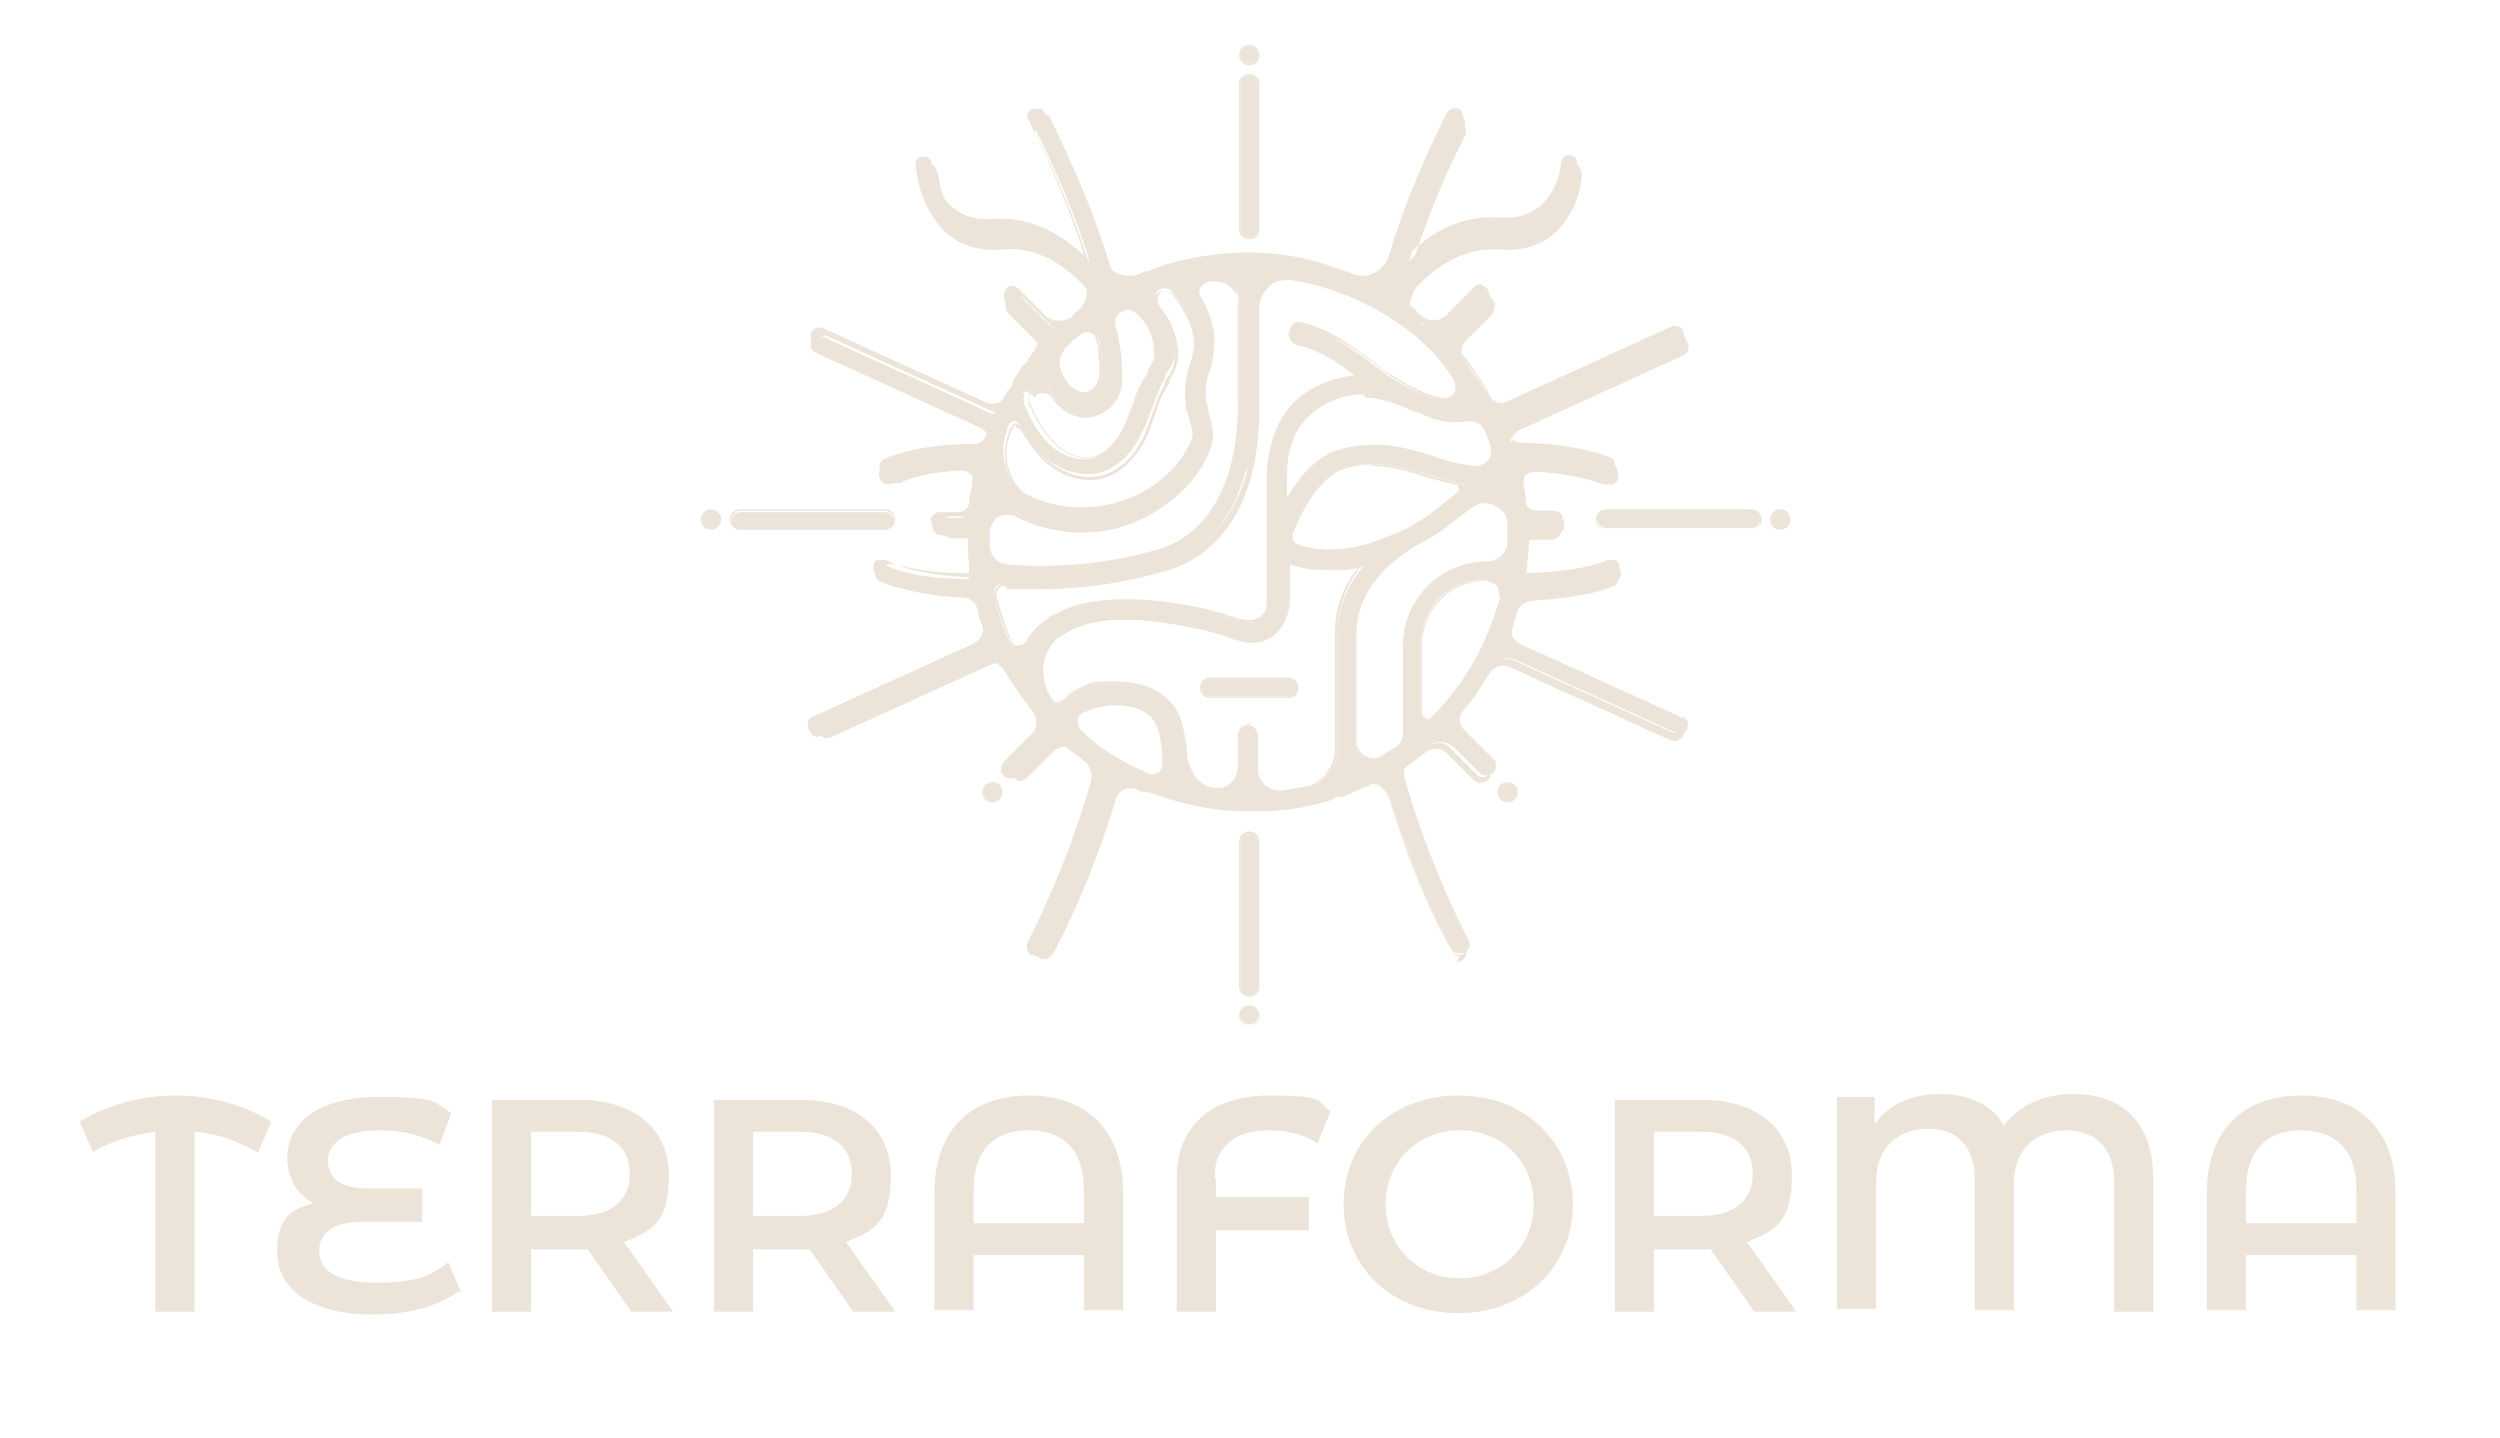 <?xml version="1.0" encoding="UTF-8"?>
<svg id="Calque_1" data-name="Calque 1" xmlns="http://www.w3.org/2000/svg" version="1.1" viewBox="0 0 172.3 99.1">
  <defs>
    <style>
      .cls-1 {
        fill: #ede4d9;
        stroke-width: 0px;
      }
    </style>
  </defs>
  <g>
    <path class="cls-1" d="M17.7,79.4c-1.4-.8-2.8-1.3-4.3-1.4v12.4h-2.7v-12.4c-1.5.2-3,.6-4.3,1.4l-.9-2.1c2-1.2,4.3-1.8,6.6-1.8s4.6.6,6.6,1.8l-.9,2.1Z"/>
    <path class="cls-1" d="M31.6,89c-1.3,1-3.5,1.6-5.9,1.6-4.3,0-6.6-1.8-6.6-4.3s1-2.9,2.5-3.4c-1.2-.6-1.8-1.8-1.8-3.1,0-2.3,2-4.2,6.3-4.2s3.7.4,5,1.1l-.8,2.2c-1.3-.7-2.7-1-4.1-1-2.5,0-3.6.9-3.6,2.1s.9,1.9,2.6,1.9h3.9v2.3h-4c-1.9,0-3.1.6-3.1,2s1.2,2.2,4,2.2,3.7-.5,4.9-1.4l.9,2.1Z"/>
    <path class="cls-1" d="M43.5,90.4l-3-4.3c-.2,0-.4,0-.6,0h-3.3v4.3h-2.7v-14.6h6c3.8,0,6.2,2,6.2,5.2s-1.1,3.8-3.1,4.6l3.4,4.8h-2.9ZM39.8,78h-3.2v5.8h3.2c2.4,0,3.6-1.1,3.6-2.9s-1.2-2.9-3.6-2.9Z"/>
    <path class="cls-1" d="M58.8,90.4l-3-4.3c-.2,0-.4,0-.6,0h-3.3v4.3h-2.7v-14.6h6c3.8,0,6.2,2,6.2,5.2s-1.1,3.8-3.1,4.6l3.4,4.8h-2.9ZM55.1,78h-3.2v5.8h3.2c2.4,0,3.6-1.1,3.6-2.9s-1.2-2.9-3.6-2.9Z"/>
    <path class="cls-1" d="M77.4,82.2v8.1h-2.7v-3.8h-7.6v3.8h-2.7v-8.1c0-4.4,2.6-6.7,6.5-6.7s6.5,2.3,6.5,6.7ZM74.7,84.3v-2.3c0-2.8-1.5-4.1-3.8-4.1s-3.8,1.3-3.8,4.1v2.3h7.6Z"/>
    <path class="cls-1" d="M83.8,81.2v1.3h6.4v2.3h-6.4v5.6h-2.7v-9.2c0-3.6,2.4-5.7,6.4-5.7s3.2.4,4.2,1.1l-.9,2.2c-.9-.6-2.1-.9-3.3-.9-2.5,0-3.8,1.2-3.8,3.3Z"/>
    <path class="cls-1" d="M92.6,83c0-4.3,3.3-7.5,7.9-7.5s7.9,3.2,7.9,7.5-3.3,7.5-7.9,7.5-7.9-3.2-7.9-7.5ZM105.7,83c0-3-2.2-5.1-5.1-5.1s-5.1,2.2-5.1,5.1,2.2,5.1,5.1,5.1,5.1-2.2,5.1-5.1Z"/>
    <path class="cls-1" d="M120.9,90.4l-3-4.3c-.2,0-.4,0-.6,0h-3.3v4.3h-2.7v-14.6h6c3.8,0,6.2,2,6.2,5.2s-1.1,3.8-3.1,4.6l3.4,4.8h-2.9ZM117.2,78h-3.2v5.8h3.2c2.4,0,3.6-1.1,3.6-2.9s-1.2-2.9-3.6-2.9Z"/>
    <path class="cls-1" d="M148.4,81.3v9.1h-2.7v-9c0-2.4-1.4-3.5-3.3-3.5s-3.6,1.1-3.6,3.7v8.7h-2.7v-9c0-2.4-1.3-3.5-3.2-3.5s-3.6,1.1-3.6,3.7v8.7h-2.7v-14.6h2.6v1.9c.9-1.3,2.4-2.1,4.5-2.1s3.7.8,4.4,2.2c1-1.4,2.7-2.2,4.8-2.2,3.4,0,5.5,2,5.5,5.8Z"/>
    <path class="cls-1" d="M165.1,82.2v8.1h-2.7v-3.8h-7.6v3.8h-2.7v-8.1c0-4.4,2.6-6.7,6.5-6.7s6.5,2.3,6.5,6.7ZM162.4,84.3v-2.3c0-2.8-1.5-4.1-3.8-4.1s-3.8,1.3-3.8,4.1v2.3h7.6Z"/>
  </g>
  <g>
    <g>
      <g>
        <path class="cls-1" d="M115.9,49.6l-11-5c-.6-.3-.9-.9-.6-1.5.1-.3.2-.7.3-1,.2-.6.7-1,1.3-1,2.9-.1,4.5-.6,5.4-1,.3-.1.5-.4.4-.7,0-.2-.2-.3-.3-.4-.2,0-.4,0-.5,0-.9.4-2.6.8-5.6.9h0c0,0-.1,0-.1,0,0,0,0,0,0-.2h0c0-.4.2-2.1.2-2.8s0-.1.1-.1h1.7c.3,0,.6-.2.6-.5,0-.2,0-.4-.1-.5-.1-.1-.3-.2-.5-.2h-1.2c-.4,0-.7-.3-.8-.7,0-.5-.1-1-.2-1.5,0-.3,0-.6.2-.8s.5-.4.8-.3c2.4.1,3.8.5,4.6.9.3.1.8,0,.9-.4,0-.3,0-.7-.4-.8-1-.4-2.8-.9-6.1-1-.4,0-.7-.3-.9-.6-.1-.4,0-.8.4-1l11.4-5.2c.3-.1.5-.5.3-.8-.1-.3-.5-.5-.8-.3l-11.4,5.2c-.4.2-.8,0-1-.3,0-.1-.2-.3-.2-.4-.5-.9-1.2-1.8-1.8-2.6-.4-.5-.4-1.3,0-1.8l1.8-1.8c.2-.2.3-.6,0-.8-.1-.2-.3-.3-.5-.3-.2,0-.4,0-.5.2l-1.9,1.9c-.5.5-1.2.5-1.8,0-.1,0-.2-.2-.3-.3-.4-.3-.6-.8-.7-1.3,0-.5.1-1,.5-1.3,1.2-1.3,3.2-2.8,5.8-2.6,5,.4,5.5-4.8,5.6-4.9,0-.4-.2-.7-.6-.7-.2,0-.3,0-.5.1-.1.1-.2.3-.2.4,0,.2-.4,4-4.2,3.7-2.3-.2-4.5.7-6.4,2.5,0,0,0,0,0,0,1-3.2,2.3-6.3,3.8-9.2.2-.3,0-.7-.2-.9-.2,0-.3-.1-.5,0-.2,0-.3.2-.4.3-1.6,3.2-3,6.5-4,9.9-.3.8-1.1,1.4-1.9,1.3-.3,0-.6-.2-.9-.3h-.1c-3-1.2-6.2-1.6-9.4-1.1-1.4.2-2.9.6-4.2,1.1,0,0,0,0,0,0h-.1c-.3.2-.6.3-.9.3-.8.1-1.6-.4-1.9-1.3-1.1-3.4-2.4-6.7-4-9.9,0-.2-.2-.3-.4-.3-.2,0-.3,0-.5,0-.3.2-.4.6-.2.9,1.5,3,2.8,6,3.8,9.2,0,0,0,0,0,0-1.9-1.8-4.1-2.7-6.4-2.5-3.8.3-4.2-3.5-4.2-3.7,0-.2,0-.3-.2-.4-.1-.1-.3-.2-.5-.1-.4,0-.6.3-.6.7,0,0,.5,5.3,5.6,4.9,2.6-.2,4.6,1.3,5.8,2.6.3.4.5.8.5,1.3,0,.5-.3,1-.7,1.3-.1,0-.2.2-.3.3-.5.4-1.3.4-1.8,0l-1.9-1.9c-.1-.1-.3-.2-.5-.2-.2,0-.4.1-.5.3-.2.3-.1.6,0,.8l1.8,1.8c.5.5.5,1.2,0,1.8-.1.2-.2.3-.4.5,0,.1-.2.2-.3.3-.2.3-.4.6-.6.9,0,0-.1.2-.2.3-.1.2-.3.4-.4.7,0,.1-.2.3-.2.4-.2.4-.6.5-1,.3l-11.4-5.2c-.3-.1-.7,0-.8.3-.1.3,0,.7.3.8l11.4,5.2c.4.2.6.6.4,1-.1.4-.5.6-.9.6-3.2,0-5.1.6-6.1,1-.3.1-.5.5-.4.8.1.4.5.6.9.4.7-.3,2.1-.7,4.6-.9.3,0,.6.1.8.3s.3.5.2.8c0,.5-.2,1-.2,1.5,0,.4-.4.7-.8.7h-1.2c-.2,0-.4,0-.5.2-.1.1-.2.3-.1.5,0,.3.3.5.6.5h1.7c0,0,.1,0,.1.1,0,.4,0,1.3.1,2,0,0,0,0,0,0,0,.3,0,.6,0,.7h0c0,0,0,.1,0,.2,0,0,0,0-.1,0h0c-3,0-4.7-.5-5.6-.9-.2,0-.4,0-.5,0-.2,0-.3.2-.3.4,0,.3.1.6.4.7.9.4,2.6.8,5.4,1,.6,0,1.2.4,1.3,1,0,.4.2.7.3,1,.2.6,0,1.2-.6,1.5l-11,5c-.3.1-.5.5-.3.8.1.3.5.5.8.3l11-5c.6-.3,1.3,0,1.6.5.6,1,1.3,2,2,2.9.3.4.3,1,0,1.4l-2,2c-.1.1-.2.3-.2.5,0,.2,0,.3.2.5.2.2.6.2.9,0l1.9-1.9c.4-.4,1.1-.5,1.6,0,.4.3.8.6,1.2.9.4.3.6.8.5,1.3-1.1,3.9-2.6,7.6-4.4,11.2-.2.3,0,.7.2.8.1,0,.2.1.4.1.2,0,.5-.1.6-.3,1.7-3.4,3.2-6.9,4.3-10.6.1-.3.3-.6.7-.7.3-.1.7-.1,1,0,.1,0,.3.1.4.2,0,0,0,0,.1,0,0,0,0,0,.1,0,0,0,.1,0,.2,0,0,0,0,0,0,0,2.1.8,4.4,1.3,6.7,1.4h.8c.5,0,2.1-.2,2.1-.2.7,0,1.4-.2,2.1-.4.5-.1.9-.2,1.4-.4h.4c.2-.2.3-.3.5-.3.1,0,.3-.1.4-.2.2,0,.5-.2.7-.3.3-.1.7-.1,1,0,.3.1.6.4.7.7,1.1,3.6,2.5,7.2,4.3,10.6.1.2.3.3.6.3s.2,0,.4-.1c.3-.2.4-.5.2-.8-1.8-3.6-3.3-7.3-4.4-11.2-.1-.5,0-1,.5-1.3.4-.3.8-.6,1.2-.9.5-.4,1.1-.3,1.6,0l1.9,1.9c.2.2.6.2.9,0,.1-.1.2-.3.2-.5,0-.2,0-.4-.2-.5l-2-2c-.4-.4-.4-1,0-1.4.8-.9,1.4-1.9,2-2.9.3-.6,1-.8,1.6-.5l11,5c.3.1.7,0,.8-.3.1-.3,0-.7-.3-.8ZM101.9,29c.4.2.6.7.8,1.1h0c0,.2,0,.4.1.5.1.4,0,.8-.2,1.1-.3.3-.7.5-1.1.4-1-.1-2-.4-2.8-.7-1.7-.5-3.5-1.1-6.1-.5-1.8.4-3.1,2-3.9,3.5v-1.6c0-1.8.5-3.2,1.5-4.1,1.3-1.3,3.3-1.8,5.1-1.4,1.1.3,2.1.9,3.2,1.2.6.2,1.1.3,1.7.3.5,0,1.2,0,1.6.1ZM100.8,33.6c0,.1,0,.2-.1.3-.3.2-.6.5-.9.7-.6.5-1.2,1-2.1,1.5-.2,0-.4.2-.5.3-.7.3-1.4.6-2.2.9-2.6.9-4.5.6-5.6.2-.1,0-.2-.2-.3-.3,0-.1,0-.3,0-.4.6-1.5,1.8-4.1,3.9-4.6.6-.2,1.2-.2,1.8-.2,1.3,0,2.4.4,3.6.7.7.2,1.5.5,2.3.6.1,0,.2.1.2.2ZM86.1,32.5c.6-2.5.5-4.6.5-4.9v-6.6c0-.6.2-1.1.7-1.5.4-.4,1-.5,1.5-.4,3.7.6,7.2,2.4,9.8,5,.4.4,1,1.1,1.6,2.1.2.4.1.7,0,1-.2.2-.6.4-1,.3-1.5-.3-2.8-1.1-3.8-1.8-.4-.3-.8-.6-1.2-.9-1.4-1-2.7-2-4.6-2.4-.2,0-.4,0-.5.1-.2.1-.2.3-.3.5,0,.3.2.6.5.7,1.6.4,2.8,1.2,4.1,2.2,0,0,.2.1.3.2-1.9.2-3.4.8-4.5,1.8-1.2,1.2-1.9,2.9-1.9,5v6c0,.8,0,1.5,0,2.3,0,.8-.1,1.4-.7,1.6-.3.2-.7.1-.9,0-.3,0-.5-.1-.8-.2-.2,0-.4-.1-.6-.2-.5-.1-1-.3-1.6-.4-1.9-.4-3.5-.6-5.1-.6-2.1,0-3.7.3-5,1-.2,0-.3.2-.5.3-.6.4-1,.9-1.4,1.5-.1.2-.4.3-.6.3-.3,0-.5-.2-.6-.4-.4-1-.8-2-1-3,0-.2,0-.4.1-.6.1-.2.4-.3.6-.2.8,0,1.6,0,2.4,0,3.1,0,6-.4,8.6-1.3,2.8-.9,4.8-3.2,5.7-6.7ZM70.8,26.9h.2c.2-.1.4-.3.7-.3h0c.3,0,.5.1.7.4,0,0,.1.2.2.3.4.5,1.2,1.1,2.2,1.1s.5,0,.8-.1c.7-.3,1.3-1,1.5-1.8.2-.7.2-1.4,0-2.1,0-.6-.2-1.3-.4-2.1-.1-.4,0-.8.4-1,.3-.2.7-.1.9,0,.8.6,1.3,1.4,1.5,2.4,0,.4.1.7,0,1,0,.2-.2.5-.4.8v.2c-.5.7-.8,1.4-1,2.1-.2.5-.4,1-.6,1.5-.3.7-1.1,2-2.3,2.3-.9.2-2.1-.2-3-1.1-.7-.7-1.2-1.7-1.6-2.6-.1-.3,0-.5,0-.8h-.2ZM73.3,24.1h0c.4-.4.9-.9,1.4-1.2.1,0,.2-.1.4-.1s.1,0,.2,0c.2,0,.4.2.4.4.1.4.2.9.2,1.2,0,.6,0,1.2,0,1.6-.1.5-.4.8-.8,1-.5.2-1.2-.2-1.5-.6-.2-.3-.4-.6-.5-1-.2-.5,0-1,.3-1.3ZM82.6,19.7c.1-.3.4-.5.8-.6.5,0,1,0,1.4.4s.6.8.6,1.3v6.9c0,0,.5,8.4-5.4,10.2-4.2,1.3-8.4,1.3-10.5,1.1-.7,0-1.3-.7-1.3-1.4,0-.3,0-.6,0-.8h0c0-.6.3-1,.7-1.3.2-.1.5-.2.8-.2s.5,0,.7.2c2.1,1,4.6,1.3,6.8.7,2.3-.6,4.3-2,5.6-4,.3-.5.7-1.2.8-2,0-.6-.1-1.2-.3-1.8,0-.4-.2-.7-.2-1,0-.6,0-1.2.3-1.9.2-.6.3-1.3.3-2,0-.9-.3-1.9-.9-3-.2-.3-.2-.6,0-.9ZM79.6,20.4c0-.2.2-.4.4-.5.3-.1.6,0,.8.2.8,1.1,1.5,2.2,1.5,3.4,0,.5-.1,1.1-.3,1.6-.2.7-.4,1.5-.3,2.3,0,.4.2.8.3,1.2.1.5.3.9.2,1.3,0,.5-.4,1-.6,1.4-1.1,1.7-2.9,2.9-4.9,3.4-2,.5-4.1.3-5.9-.6,0,0-.2-.1-.3-.2-1.2-.9-1.7-2.7-1.1-4.2,0-.1,0-.2.1-.3,0-.1.2-.3.3-.4,0,0,0,0,.1,0,.2,0,.4.3.6.8,0,.1.1.3.2.3.2.4.5.7.8,1,1.2,1.2,2.8,1.8,4.2,1.5,1.3-.3,2.4-1.4,3.1-3,.3-.5.4-1.1.7-1.7.2-.7.5-1.3.8-1.9v-.2c.3-.3.5-.7.6-1.1.1-.5,0-1,0-1.5-.2-.9-.6-1.7-1.2-2.3-.1-.2-.2-.4-.1-.6ZM80,53.2c-.3.2-.6.2-.9.1-1.4-.6-3.4-1.7-4.6-2.9-.2-.2-.3-.6-.3-.9,0-.2.1-.4.4-.5,1.1-.5,2.3-.6,3.4-.3.6.2,1,.4,1.3.7.6.6.7,1.6.8,2.6,0,.2,0,.3,0,.5,0,.3,0,.6-.3.8ZM92.2,43.5v8.1c0,1.3-.9,2.4-2.2,2.6-.6.1-1.1.2-1.7.3-.4,0-.9,0-1.2-.4-.3-.3-.5-.7-.5-1.2,0-.3,0-.7,0-1,0-.5,0-1,0-1.3s-.2-.6-.5-.6c0,0,0,0-.1,0-.1,0-.3,0-.4.1-.1.1-.2.3-.2.5v2.1c0,.5-.2,1-.6,1.3-.4.3-.9.5-1.4.4-.9-.1-1.5-.8-1.7-1.6,0-.3-.1-.7-.2-1.1-.1-1.2-.3-2.4-1.2-3.3-1-1-2.7-1.4-5-1.2-1,0-1.7.8-2.5,1.4,0,0-.2,0-.2,0-.6-.7-.9-1.6-.8-2.5,0-.9.5-1.7,1.2-2.2,0,0,0,0,.2-.1,1.3-.9,3.1-1.1,4.3-1.1,1.5,0,3.1.2,5,.6.7.1,1.3.3,2,.5.2,0,.3.1.5.2.4.1.9.3,1.3.3.6,0,1.2-.2,1.7-.7.5-.5.8-1.2.8-2v-2.4c0-.2.2-.4.4-.3.6.2,1.5.4,2.5.4s1.5,0,2.3-.3c-1.5,1.7-1.8,3.5-1.8,4.7ZM103.4,41.2c-.3,1-.6,2-1.1,3-.9,2-2.1,3.7-3.7,5.3-.1.1-.3.2-.4,0s-.3-.2-.3-.4v-4.7c0-2.5,2-4.5,4.5-4.5s.6.1.7.4c.2.2.2.5.2.8ZM103.9,37.3c0,.8-.7,1.4-1.4,1.4-3.2,0-5.8,2.6-5.8,5.8v6.1c0,.4-.2.7-.5,1-.3.2-.6.4-1,.6-.4.2-.8.2-1.2,0-.4-.2-.6-.6-.6-1v-7.6c0-1.4.6-4,4.3-6.1.2,0,.3-.2.5-.2h0c1-.6,1.7-1.1,2.3-1.6.4-.3.7-.6,1.1-.8.4-.3,1-.3,1.5,0,.5.2.8.7.8,1.2,0,.3,0,.6,0,.9s0,.3,0,.5Z"/>
        <path class="cls-1" d="M100.6,65.9c-.3,0-.5-.1-.6-.4-1.7-3.4-3.2-6.9-4.3-10.6,0-.3-.3-.6-.6-.7-.3-.1-.6-.1-.9,0-.2.1-.5.2-.7.3-.2,0-.3.1-.4.2-.2,0-.3.1-.5.2h-.4c-.5.3-.9.4-1.4.5-.7.2-1.4.3-2.1.4-.3,0-1.5.2-2,.1h0s-.9,0-.9,0c-2.3,0-4.5-.5-6.6-1.3h0s-.2,0-.2,0c0,0-.1,0-.2,0,0,0,0,0,0,0h0s0,0,0,0c0,0,0,0,0,0h-.1c0,0-.2-.1-.3-.2-.3-.1-.6-.1-.9,0-.3.1-.5.4-.6.7-1.1,3.6-2.5,7.2-4.3,10.6-.1.2-.4.4-.6.4s-.3,0-.4-.1c-.3-.2-.4-.6-.2-.9,1.8-3.6,3.3-7.3,4.4-11.2.1-.5,0-1-.4-1.3-.4-.3-.8-.6-1.2-.9-.4-.4-1.1-.3-1.5,0l-1.9,1.9c-.3.3-.7.3-.9,0-.1-.1-.2-.3-.2-.5,0-.2,0-.4.2-.5l2-2c.4-.4.4-1,0-1.4-.8-.9-1.4-1.9-2-2.9-.3-.5-1-.8-1.6-.5l-11,5c-.3.2-.8,0-.9-.3-.2-.3,0-.8.3-.9l11-5c.6-.3.8-.9.6-1.4-.1-.3-.2-.7-.3-1-.2-.6-.7-1-1.3-1-2.9-.1-4.6-.6-5.5-1-.3-.1-.5-.5-.4-.8,0-.2.2-.4.4-.5.2,0,.4-.1.6,0,.9.4,2.5.8,5.5.9,0,0,0,0,.1,0,0,0,0,0,0-.1h0c0,0,0,0,0,0,0-.2,0-.4,0-.6,0,0,0,0,0,0h0c0-.7-.1-1.6-.1-2s0,0,0,0h-1.7c-.3,0-.6-.2-.7-.6,0-.2,0-.4.1-.6.1-.2.3-.3.5-.3h1.2c.4,0,.7-.3.7-.6,0-.5.1-1,.2-1.5,0-.3,0-.6-.2-.8-.2-.2-.5-.3-.8-.3-2.4.1-3.8.5-4.6.9-.2,0-.4,0-.6,0-.2,0-.3-.2-.4-.4-.1-.3,0-.7.4-.8,1-.4,2.8-.9,6.1-1,.4,0,.7-.2.8-.6.1-.4,0-.8-.4-.9l-11.4-5.2c-.3-.2-.5-.6-.3-.9.2-.3.6-.5.9-.3l11.4,5.2c.3.2.8,0,.9-.3,0-.1.2-.3.2-.4,0-.2.2-.3.3-.4,0,0,0-.1.1-.2h0c0-.1,0-.2.1-.3.2-.3.4-.6.6-.9,0-.1.2-.2.3-.3,0,0,0-.1.1-.2,0,0,.1-.2.2-.3.4-.5.4-1.2,0-1.7l-1.8-1.8c-.2-.2-.3-.6,0-.9.1-.2.3-.3.5-.3.2,0,.4,0,.6.2l1.9,1.9c.5.5,1.2.5,1.7,0,.1,0,.2-.2.3-.3.4-.3.6-.7.7-1.2,0-.5-.1-.9-.5-1.3-1.2-1.3-3.2-2.8-5.7-2.5-2.6.2-4-1.1-4.7-2.3-.8-1.3-.9-2.6-.9-2.6,0-.4.2-.7.6-.8.2,0,.4,0,.5.2.1.1.2.3.2.5,0,.2.4,3.7,3.7,3.7s.3,0,.4,0c2.3-.2,4.4.7,6.3,2.4-1-3.1-2.2-6.1-3.7-9-.2-.3,0-.7.3-.9.2,0,.4-.1.5,0,.2,0,.3.2.4.3,1.6,3.2,3,6.5,4,9.9.2.8,1.1,1.3,1.8,1.2.3,0,.6-.2.9-.3h.1c0,0,0,0,0,0h0c1.4-.5,2.8-.9,4.2-1.1,3.2-.4,6.5,0,9.4,1.1h.1c.3.2.6.3.9.3.8.1,1.6-.4,1.8-1.2,1.1-3.4,2.4-6.7,4-9.9,0-.2.2-.3.4-.3.2,0,.4,0,.5,0,.3.2.4.6.3.9-1.5,2.9-2.7,5.9-3.7,9,1.9-1.8,4.1-2.6,6.3-2.4.1,0,.3,0,.4,0,3.3,0,3.7-3.5,3.7-3.7,0-.2.1-.4.2-.5.1-.1.3-.2.5-.2.4,0,.7.4.6.8,0,0-.1,1.4-.9,2.6-.7,1.2-2.1,2.5-4.7,2.3-2.6-.2-4.5,1.3-5.7,2.5-.3.4-.5.8-.5,1.3,0,.5.3.9.7,1.2.1,0,.2.2.3.3.5.4,1.2.4,1.7,0l1.9-1.9c.1-.1.3-.2.6-.2.2,0,.4.1.5.3.2.3.1.6,0,.9l-1.8,1.8c-.5.5-.5,1.2,0,1.7.7.8,1.3,1.7,1.8,2.7,0,.1.2.3.2.4.2.3.6.5.9.3l11.4-5.2c.3-.2.8,0,.9.3.2.3,0,.8-.3.9l-11.4,5.2c-.3.2-.5.6-.4.9.1.4.5.6.8.6,3.2,0,5.1.6,6.1,1,.3.1.5.5.4.8,0,.2-.2.3-.4.4-.2,0-.4,0-.6,0-.7-.3-2.1-.7-4.6-.9-.3,0-.6.1-.8.3-.2.2-.3.5-.2.8,0,.5.2,1,.2,1.5,0,.4.4.6.7.6h1.2c.2,0,.4,0,.5.3.1.2.2.4.1.6,0,.3-.4.6-.7.6h-1.7s0,0,0,0c0,.6-.1,2.3-.2,2.7h0c0,0,0,.1,0,.1,0,0,0,0,.1,0,3,0,4.7-.5,5.5-.9.2,0,.4,0,.6,0,.2,0,.3.3.4.5,0,.3-.1.7-.4.8-.9.4-2.6.8-5.5,1-.6,0-1.1.4-1.3,1,0,.3-.2.7-.3,1-.2.6,0,1.2.6,1.4l11,5c.3.2.5.6.3.9-.2.3-.6.5-.9.3l-11-5c-.6-.3-1.2,0-1.6.5-.6,1-1.3,2-2,2.9-.3.4-.3,1,0,1.4l2,2c.1.1.2.3.2.5,0,.2,0,.4-.2.5-.3.2-.7.2-.9,0l-1.9-1.9c-.4-.4-1.1-.4-1.5,0-.4.3-.8.6-1.2.9-.4.3-.6.8-.4,1.3,1.1,3.8,2.6,7.6,4.4,11.2.2.3,0,.7-.2.9-.1,0-.2.1-.4.1ZM94.5,54.1c.2,0,.3,0,.5.1.3.1.6.4.7.8,1.1,3.6,2.5,7.2,4.3,10.5.1.2.3.3.5.3s.2,0,.3,0c.2-.2.3-.5.2-.8-1.8-3.6-3.3-7.3-4.4-11.2-.1-.5,0-1.1.5-1.4.4-.3.8-.6,1.2-.9.5-.4,1.2-.4,1.6,0l1.9,1.9c.2.2.6.2.8,0,.1-.1.2-.3.2-.4,0-.2,0-.3-.2-.5l-2-2c-.4-.4-.4-1.1,0-1.5.8-.9,1.4-1.9,2-2.9.3-.6,1.1-.8,1.7-.6l11,5c.3.1.7,0,.8-.3.1-.3,0-.6-.3-.8l-11-5c-.6-.3-.9-.9-.7-1.6.1-.3.2-.7.3-1,.2-.6.7-1,1.4-1.1,2.9-.1,4.5-.6,5.4-1,.3-.1.4-.4.4-.7,0-.2-.1-.3-.3-.4-.2,0-.3,0-.5,0-.9.4-2.6.8-5.6.9,0,0-.2,0-.2,0,0,0,0,0,0-.1h0,0c0-.4.2-2.2.2-2.8s0-.2.2-.2h1.7c.3,0,.5-.2.6-.5,0-.2,0-.4-.1-.5-.1-.1-.3-.2-.5-.2h-1.2c-.4,0-.8-.3-.8-.7,0-.5-.1-1-.2-1.5,0-.3,0-.6.2-.9.2-.2.5-.4.8-.4s0,0,0,0c2.4.1,3.8.5,4.6.9.1,0,.3,0,.5,0,.2,0,.3-.2.3-.4,0-.3,0-.6-.4-.7-1-.4-2.8-.9-6.1-1-.4,0-.8-.3-.9-.7-.1-.4,0-.9.4-1l11.4-5.2c.3-.1.4-.5.3-.8-.1-.3-.5-.4-.8-.3l-11.4,5.2c-.4.2-.9,0-1.1-.4,0-.1-.2-.3-.2-.4-.5-.9-1.2-1.8-1.8-2.6-.5-.5-.4-1.3,0-1.8l1.8-1.8c.2-.2.2-.5,0-.8-.1-.1-.3-.2-.4-.3-.2,0-.4,0-.5.2l-1.9,1.9c-.5.5-1.3.5-1.8,0-.1,0-.2-.2-.3-.3-.4-.3-.7-.8-.7-1.3,0-.5.1-1,.5-1.4,1.1-1.2,2.9-2.6,5.3-2.6s.3,0,.5,0c2.1.2,3.6-.6,4.6-2.2.7-1.2.9-2.5.9-2.6,0-.3-.2-.6-.5-.6-.2,0-.3,0-.4.1-.1.1-.2.2-.2.4,0,.2-.4,3.8-3.8,3.8s-.3,0-.4,0c-2.3-.2-4.4.7-6.3,2.5,0,0,0,0,0,0h-.1c0,.1,0,0,0,0,1-3.2,2.3-6.3,3.8-9.2.1-.3,0-.6-.2-.8-.1,0-.3-.1-.5,0-.2,0-.3.2-.4.3-1.6,3.2-3,6.5-4,9.9-.3.8-1.1,1.4-2,1.3-.3,0-.6-.2-.9-.3h-.1c-3-1.2-6.2-1.6-9.4-1.1-1.4.2-2.8.5-4.2,1.1h-.2c-.3.2-.6.3-.9.3-.8.1-1.7-.4-2-1.3-1.1-3.4-2.4-6.7-4-9.9,0-.1-.2-.3-.4-.3-.2,0-.3,0-.5,0-.3.2-.4.5-.2.8,1.5,3,2.8,6.1,3.8,9.2v.2c0,0,0-.1,0-.1,0,0,0,0,0,0-1.9-1.8-4.1-2.7-6.3-2.5-.2,0-.3,0-.4,0-3.4,0-3.8-3.6-3.8-3.8,0-.2,0-.3-.2-.4-.1-.1-.3-.1-.4-.1-.3,0-.6.3-.5.6,0,0,.1,1.3.9,2.6,1,1.7,2.5,2.4,4.6,2.2,2.6-.2,4.6,1.3,5.8,2.6.3.4.5.9.5,1.4,0,.5-.3,1-.7,1.3-.1,0-.2.2-.3.3-.5.4-1.3.4-1.8,0l-1.9-1.9c-.1-.1-.3-.2-.5-.2-.2,0-.3.1-.4.3-.2.2-.1.6,0,.8l1.8,1.8c.5.5.5,1.3,0,1.8,0,0-.1.2-.2.3,0,0,0,.1-.1.2,0,.1-.2.2-.3.3-.2.3-.4.6-.6.9,0,0,0,.1-.1.2h0c0,.2,0,.2-.1.3,0,.1-.2.3-.3.4,0,.1-.2.3-.2.4-.2.4-.7.5-1.1.4l-11.4-5.2c-.3-.1-.6,0-.8.3-.1.3,0,.6.3.8l11.4,5.2c.4.2.6.6.4,1-.1.4-.5.7-.9.7-3.2,0-5.1.6-6.1,1-.3.1-.4.4-.4.7,0,.2.2.3.3.4.2,0,.3,0,.5,0,.8-.3,2.2-.7,4.6-.9.3,0,.6.1.8.4.2.2.3.6.2.9,0,.5-.2,1-.2,1.5,0,.4-.4.7-.8.7h-1.2c-.2,0-.3,0-.5.2-.1.1-.2.3-.1.5,0,.3.3.5.6.5h1.7c0,0,.2,0,.2.2,0,.4,0,1.4.1,2h0s0,0,0,0c0,.3,0,.6,0,.7h0c0,0,0,0,0,0,0,0,0,0,0,.1,0,0-.1,0-.2,0-3,0-4.7-.5-5.6-.9-.2,0-.3,0-.5,0-.2,0-.3.2-.3.4,0,.3,0,.6.4.7.9.4,2.6.8,5.4,1,.6,0,1.2.5,1.4,1.1,0,.3.2.7.3,1,.2.6,0,1.3-.7,1.6l-11,5c-.3.1-.4.5-.3.8.1.3.5.4.8.3l11-5c.6-.3,1.3,0,1.7.6.6,1,1.3,2,2,2.9.4.4.3,1.1,0,1.5l-2,2c-.1.1-.2.3-.2.5,0,.2,0,.3.2.4.2.2.6.2.8,0l1.9-1.9c.4-.4,1.2-.5,1.6,0,.4.3.8.6,1.2.9.4.3.6.9.5,1.4-1.1,3.9-2.6,7.6-4.4,11.2-.1.3,0,.6.2.8,0,0,.2,0,.3,0,.2,0,.4-.1.5-.3,1.7-3.4,3.2-6.9,4.3-10.5.1-.3.4-.6.7-.8.3-.1.7-.1,1,0,0,0,.2,0,.3.1h.1c0,0,0,0,0,0,0,0,0,0,0,0h0s0,0,0,0c0,0,0,0,0,0h0s.1,0,.1,0c2.2.9,4.4,1.3,6.7,1.4h.8s0,0,0,0c.5,0,1.8-.1,2.1-.1.7,0,1.4-.2,2.1-.4.5-.1.9-.2,1.4-.4h.4c.2-.2.3-.3.5-.3.1,0,.3-.1.4-.2.2,0,.5-.2.7-.3.2,0,.3-.1.5-.1ZM88.1,54.6c-.4,0-.8-.1-1.1-.4-.3-.3-.5-.8-.5-1.2,0-.3,0-.5,0-.8h0c0-.7,0-1.2,0-1.5s-.2-.5-.5-.6c-.2,0-.4,0-.5.1-.1.1-.2.3-.2.5v2.1c0,.5-.2,1-.6,1.3-.4.3-.9.5-1.4.4-.9-.1-1.6-.8-1.8-1.7,0-.3-.1-.7-.2-1.1h0c-.1-1.2-.3-2.4-1.1-3.3-1-1-2.7-1.4-5-1.2-.9,0-1.5.6-2.2,1.2,0,0-.2.2-.3.2,0,0-.2,0-.3,0-.6-.7-.9-1.6-.8-2.5,0-.9.5-1.7,1.2-2.2,0,0,0,0,.2-.1,1.3-1,3.1-1.1,4.3-1.1,0,0,.1,0,.2,0,1.4,0,3,.2,4.8.6.7.1,1.3.3,2,.5.2,0,.3.1.5.2.4.1.9.3,1.3.3,0,0,0,0,0,0,.6,0,1.2-.2,1.6-.7.5-.5.8-1.2.8-2v-2.4c0-.1,0-.2.1-.3,0,0,.2,0,.3,0,1.4.5,3,.5,4.8,0h.1s0,0,0,0c-1.5,1.7-1.8,3.5-1.8,4.6v8.1c0,1.3-.9,2.4-2.2,2.7-.5.1-1.1.2-1.7.3,0,0-.1,0-.2,0ZM86,50s0,0,.1,0c.3,0,.6.4.6.7s0,.8,0,1.3h0c0,.4,0,.7,0,1,0,.4.2.9.5,1.1.3.3.7.4,1.2.4.6,0,1.1-.2,1.7-.3,1.2-.3,2.1-1.3,2.1-2.6v-8.1c0-1.1.3-2.9,1.7-4.6-1.7.4-3.3.3-4.7-.1,0,0-.2,0-.2,0,0,0-.1.1-.1.2v2.4c0,.8-.3,1.5-.9,2-.5.5-1.1.7-1.7.7-.4,0-.9-.2-1.3-.3-.2,0-.4-.1-.5-.2-.7-.2-1.3-.3-2-.5-1.9-.4-3.5-.6-5-.5-1.2,0-3,.1-4.3,1.1,0,0-.1,0-.1.1-.7.5-1.1,1.3-1.2,2.2,0,.9.2,1.8.8,2.4,0,0,.1,0,.2,0,0,0,.2-.2.3-.2.7-.5,1.4-1.1,2.3-1.2,2.3-.2,4.1.2,5.1,1.3.9.9,1,2.1,1.2,3.3h0c0,.4,0,.8.2,1.1.2.8.8,1.5,1.7,1.6.5,0,1,0,1.4-.4.4-.3.6-.8.6-1.3v-2.1c0-.2,0-.4.2-.5.1-.1.3-.2.4-.2ZM79.4,53.4c-.1,0-.2,0-.4,0-1.4-.6-3.4-1.7-4.6-3-.2-.3-.4-.6-.3-.9,0-.2.1-.4.5-.6,1.1-.5,2.3-.6,3.5-.3.6.2,1.1.4,1.4.7.6.6.7,1.6.8,2.6,0,.2,0,.3,0,.5,0,.3,0,.7-.4.9h0c-.2.1-.4.2-.6.2ZM76.9,48.6c-.7,0-1.5.2-2.2.5-.3.1-.4.3-.4.5,0,.3,0,.6.3.8,1.2,1.3,3.1,2.3,4.5,2.9.3.1.6,0,.8-.1.2-.2.4-.5.3-.8,0-.2,0-.3,0-.5-.1-1-.2-1.9-.8-2.5-.3-.3-.7-.5-1.3-.7-.4,0-.8-.1-1.2-.1ZM94.6,52.4c-.2,0-.4,0-.6-.2-.4-.2-.6-.6-.6-1.1v-7.6c0-1.4.6-4,4.4-6.1.2,0,.3-.2.5-.2h0c1-.6,1.7-1.1,2.3-1.6.3-.3.7-.5,1.1-.8.5-.3,1-.3,1.5,0,.5.2.8.7.8,1.3,0,.3,0,.6,0,.9s0,.4,0,.5h0c0,.8-.7,1.4-1.5,1.4-3.2,0-5.7,2.6-5.7,5.7v6.1c0,.4-.2.8-.5,1-.3.2-.6.4-1,.6-.2.1-.4.2-.6.2ZM102.5,34.6c-.3,0-.5,0-.8.2-.4.3-.7.5-1.1.8-.6.5-1.3,1-2.3,1.6h0c-.1.1-.3.2-.5.3-3.7,2.1-4.3,4.7-4.3,6v7.6c0,.4.2.8.6,1,.4.2.8.2,1.1,0,.3-.2.6-.4,1-.6.3-.2.5-.6.5-.9v-6.1c0-3.2,2.6-5.8,5.8-5.8s1.4-.6,1.4-1.3h0c0-.2,0-.3,0-.5,0-.3,0-.6,0-.9,0-.5-.3-.9-.8-1.2-.2-.1-.4-.1-.6-.1ZM98.4,49.6c0,0-.1,0-.2,0-.2,0-.3-.2-.3-.4v-4.7c0-2.5,2-4.6,4.6-4.6s.6.1.8.4c.2.2.3.6.2.8h0c-.3,1-.6,2.1-1.1,3-.9,2-2.1,3.8-3.7,5.3,0,0-.2.1-.3.1ZM102.5,40c-2.5,0-4.5,2-4.5,4.5v4.7c0,.2,0,.3.2.3.1,0,.3,0,.4,0,1.5-1.5,2.8-3.3,3.7-5.3.4-1,.8-2,1.1-3h0c0-.3,0-.5-.2-.8-.2-.2-.4-.3-.7-.3ZM70.3,44.7s0,0,0,0c-.3,0-.5-.2-.7-.5-.4-1-.8-2-1.1-3,0-.2,0-.5.2-.7.1-.2.4-.3.6-.3s0,0,0,0c.8,0,1.6,0,2.4,0,3.1,0,6-.4,8.6-1.3,2.8-.9,4.8-3.2,5.7-6.6h0s0,0,0,0c.7-2.5.5-4.8.5-4.8v-6.6c0-.6.3-1.1.7-1.5.4-.4,1-.5,1.6-.4,3.7.6,7.2,2.4,9.8,5s1,1.1,1.6,2.1c.2.4.2.8,0,1-.2.3-.6.4-1,.3-1.5-.4-2.8-1.2-3.8-1.9-.4-.3-.8-.6-1.2-.9-1.4-1-2.7-2-4.6-2.4-.2,0-.4,0-.5.1-.1.1-.2.3-.2.5,0,.3.2.5.5.6,1.6.4,2.8,1.2,4.1,2.2,0,0,.2.1.3.2h.1c0,0-.1,0-.1,0-1.9.2-3.4.8-4.5,1.8-1.2,1.2-1.9,2.8-1.9,5v6c0,.8,0,1.5,0,2.3,0,.8-.1,1.4-.7,1.7-.3.1-.6.2-.9.1-.3,0-.6-.1-.8-.2-.2,0-.4-.1-.6-.2-.5-.1-1.1-.3-1.6-.4-1.9-.4-3.5-.6-5.1-.6h-.1c-2,0-3.6.3-4.8,1-.2,0-.3.2-.5.3-.6.4-1,.9-1.4,1.5-.1.2-.4.4-.6.4ZM69.3,40.4c-.2,0-.4,0-.5.2-.1.2-.2.4-.1.6.3,1,.6,2,1,3,.1.2.3.4.6.4.2,0,.5-.1.6-.3.4-.6.8-1.1,1.4-1.5.2-.1.3-.2.5-.3,1.2-.7,2.8-1,4.9-1s0,0,.1,0c1.5,0,3.2.2,5.1.6.5.1,1,.2,1.6.4.2,0,.4.1.6.2.3,0,.6.2.8.2.3,0,.6,0,.9,0,.5-.3.6-.8.7-1.6,0-.8,0-1.6,0-2.3v-6c0-2.2.6-3.9,1.9-5.1,1.1-1,2.5-1.6,4.4-1.8,0,0-.1,0-.2-.1-1.3-1-2.5-1.8-4.1-2.2-.3,0-.6-.4-.5-.7,0-.2.1-.4.3-.5.2-.1.4-.2.6-.1,1.9.5,3.2,1.4,4.6,2.4.4.3.8.6,1.2.9,1,.7,2.3,1.5,3.8,1.8.4.1.8,0,.9-.3.1-.2.2-.6,0-.9-.6-.9-1.2-1.6-1.6-2.1-2.6-2.6-6.1-4.4-9.8-5-.5,0-1.1,0-1.5.4-.4.4-.7.9-.7,1.4v6.6c0,0,.1,2.4-.5,4.9-.9,3.5-2.9,5.8-5.8,6.7-2.7.8-5.6,1.3-8.7,1.3s-1.6,0-2.4,0c0,0,0,0,0,0ZM71.7,39.2c-.9,0-1.7,0-2.3,0-.8,0-1.4-.7-1.4-1.4,0-.3,0-.6,0-.8h0c0-.6.3-1.1.7-1.3.5-.3,1-.3,1.5,0,2,1,4.6,1.3,6.8.7,2.2-.6,4.3-2,5.6-3.9.3-.5.7-1.2.8-2,0-.6-.1-1.2-.3-1.8-.1-.4-.2-.7-.2-1,0-.6,0-1.2.3-1.9.2-.6.3-1.3.3-1.9,0-.9-.3-1.9-.9-2.9-.2-.3-.2-.7,0-1h0c.2-.3.5-.6.8-.6.5,0,1,0,1.4.4.4.3.6.8.6,1.4v6.9c0,0,.5,8.4-5.4,10.3-3,1-6.1,1.2-8.3,1.2ZM69.6,35.3c-.3,0-.5,0-.7.2-.4.3-.7.7-.7,1.2h0c0,.4,0,.6,0,.9,0,.7.6,1.3,1.3,1.3,2.1.2,6.3.2,10.5-1.1,5.8-1.9,5.3-10.1,5.3-10.2v-6.9c0-.5-.2-1-.6-1.3-.4-.3-.9-.5-1.4-.4-.3,0-.6.3-.7.5h0c-.1.3-.1.6,0,.9.6,1.1,1,2,1,3,0,.7-.2,1.3-.3,2-.2.7-.3,1.3-.3,1.9,0,.3.1.6.2,1,.2.6.3,1.2.3,1.8,0,.8-.5,1.5-.8,2-1.3,1.9-3.4,3.4-5.6,4-2.2.6-4.8.3-6.9-.7-.2-.1-.5-.2-.7-.2ZM91.6,37.9c-1,0-1.7-.2-2.3-.4-.1,0-.3-.2-.3-.3,0-.1,0-.3,0-.4.6-1.5,1.8-4.2,3.9-4.6.6-.1,1.2-.2,1.8-.2,1.3,0,2.4.4,3.6.7.7.2,1.5.5,2.3.6.1,0,.3.1.3.3h0c0,.1,0,.3-.1.4-.3.2-.6.5-.9.7-.6.5-1.2,1-2.1,1.5-.2,0-.3.2-.5.3-.7.3-1.4.6-2.2.9-1.3.5-2.4.6-3.3.6ZM94.7,32c-.6,0-1.2,0-1.8.2-2.1.5-3.3,3.1-3.9,4.6,0,.1,0,.3,0,.4,0,.1.2.2.3.3,1.1.4,2.9.7,5.5-.2.8-.3,1.6-.6,2.2-.9.2-.1.4-.2.5-.3.9-.5,1.5-1,2.1-1.5.3-.2.6-.5.9-.7,0,0,.1-.2,0-.3h0c0-.1,0-.2-.2-.2-.8-.2-1.6-.4-2.3-.6-1.2-.4-2.3-.7-3.6-.7ZM74.7,35.2c-1.3,0-2.6-.3-3.8-.9,0,0-.2-.1-.3-.2-1.2-.9-1.7-2.7-1.1-4.2,0-.1,0-.2.1-.3,0-.1.2-.3.3-.4,0,0,0,0,.1,0,.2,0,.4.3.7.8,0,.1.1.2.2.3.2.4.5.7.8,1,1.2,1.2,2.8,1.8,4.1,1.5,1.3-.3,2.4-1.3,3.1-2.9.2-.5.4-1.1.6-1.6h0c.2-.7.5-1.3.8-1.9v-.2c.3-.3.5-.7.6-1.1.1-.5,0-.9,0-1.5-.2-.8-.6-1.6-1.2-2.3-.2-.2-.2-.4-.2-.7h0c0-.2.2-.4.5-.5.3-.1.6,0,.8.2.8,1.1,1.5,2.2,1.5,3.5,0,.5-.1,1.1-.3,1.7-.2.7-.4,1.5-.3,2.3,0,.4.2.8.3,1.2h0c.1.5.3.9.2,1.4,0,.5-.4,1.1-.6,1.4-1.1,1.7-2.9,2.9-4.9,3.5-.7.2-1.4.3-2.1.3ZM70,29.3s0,0,0,0c-.1,0-.2.2-.3.4,0,.1-.1.2-.1.3-.6,1.5,0,3.2,1.1,4.1.1,0,.2.1.3.2,1.8.9,3.9,1.1,5.9.6,1.9-.5,3.7-1.8,4.8-3.4.2-.3.5-.8.6-1.4,0-.4,0-.8-.2-1.3h0s0,0,0,0c-.1-.4-.2-.8-.3-1.2,0-.8.1-1.6.3-2.3.1-.6.3-1.1.3-1.6,0-1.2-.7-2.3-1.5-3.4-.2-.2-.5-.3-.7-.2-.2,0-.4.2-.4.4,0,.2,0,.4.1.6.6.7,1,1.5,1.2,2.4.1.6.2,1.1,0,1.6-.1.4-.3.8-.5,1.1v.2c-.4.6-.7,1.2-.9,1.9h0c-.2.6-.4,1.1-.6,1.7-.8,1.6-1.9,2.7-3.2,3-1.4.3-3-.2-4.2-1.5-.3-.3-.5-.6-.8-1,0,0-.1-.2-.2-.3-.2-.4-.4-.7-.6-.7ZM88.7,34.6v-1.8c0-1.8.5-3.2,1.5-4.1,1.3-1.3,3.4-1.8,5.2-1.4.7.2,1.3.4,1.9.7.4.2.9.4,1.3.5.5.2,1.1.3,1.7.3.2,0,.3,0,.5,0,.4,0,.8,0,1.2.2h0c.4.2.6.7.8,1.1h0c0,.3,0,.4.1.5.1.4,0,.8-.2,1.2-.3.3-.7.5-1.1.5-1.1-.1-2-.4-2.9-.7-1.7-.5-3.5-1.1-6-.5-1.5.4-2.8,1.5-3.9,3.4v.2ZM94,27.2c-1.4,0-2.8.5-3.8,1.5-1,.9-1.5,2.3-1.5,4.1v1.5c1.1-1.9,2.4-3,3.9-3.3,2.5-.6,4.3,0,6.1.5.9.3,1.8.6,2.8.7.4,0,.8-.1,1-.4.3-.3.3-.7.2-1.1,0-.1,0-.2-.1-.3h0c-.2-.6-.3-1-.7-1.2h0c-.3-.2-.7-.2-1.1-.1-.2,0-.3,0-.5,0-.6,0-1.2-.1-1.7-.3-.5-.2-.9-.4-1.3-.5-.6-.3-1.2-.5-1.9-.7-.4-.1-.8-.2-1.3-.2ZM75,31.6c-.8,0-1.8-.4-2.5-1.2-.7-.7-1.2-1.7-1.6-2.6-.1-.3,0-.5,0-.8h-.2c0,0,0-.2,0-.2h.2c.2-.1.4-.3.7-.3.3,0,.5.1.7.4,0,0,.1.2.2.3.4.5,1.2,1.1,2.2,1.1s.5,0,.8-.1c.7-.3,1.3-.9,1.5-1.8.2-.7.2-1.4,0-2.1,0-.6-.2-1.3-.4-2-.1-.4,0-.9.4-1.1.3-.2.7-.2,1,0,.8.6,1.3,1.5,1.6,2.4,0,.4.1.7,0,1,0,.3-.2.5-.4.8v.2c-.5.7-.8,1.4-1,2.1-.2.5-.4,1-.6,1.5-.3.7-1.1,2-2.3,2.3-.2,0-.3,0-.5,0ZM71,27.1c-.1.2-.2.5,0,.7.4.9.9,1.9,1.6,2.6.8.9,2,1.3,2.9,1.1,1.2-.3,1.9-1.5,2.2-2.2.2-.5.4-1,.6-1.5.3-.7.5-1.4.9-2.1v-.2c.3-.3.4-.5.5-.8,0-.2,0-.6,0-.9-.2-.9-.8-1.7-1.5-2.3-.3-.2-.6-.2-.9,0-.4.2-.5.6-.4,1,.2.7.3,1.5.4,2.1,0,.7.1,1.4,0,2.1-.2.9-.8,1.6-1.6,1.9-.3.1-.5.2-.8.2-1,0-1.8-.6-2.2-1.1,0,0-.1-.2-.2-.3-.1-.2-.4-.3-.6-.3-.3,0-.5.1-.6.3h0ZM74.8,27.2c-.5,0-1-.3-1.3-.7-.2-.3-.4-.6-.5-1-.2-.5,0-1,.3-1.4h0c.4-.4.9-.9,1.4-1.3.2-.1.4-.2.6-.1.2,0,.4.3.4.5,0,.4.2.9.2,1.2,0,.6,0,1.2,0,1.7-.1.5-.4.9-.8,1-.1,0-.2,0-.3,0ZM73.3,24.1h0c-.3.4-.4.9-.3,1.3.1.4.3.7.5,1,.3.4,1,.8,1.5.6.3-.1.6-.5.7-.9.1-.5.1-1,0-1.6,0-.4,0-.8-.2-1.2,0-.2-.2-.3-.4-.4-.2,0-.4,0-.5,0-.5.4-.9.8-1.4,1.2h0Z"/>
      </g>
      <g>
        <path class="cls-1" d="M88.8,46.8h-5.4c-.4,0-.6.3-.6.6s.3.6.6.6h5.4c.4,0,.6-.3.6-.6s-.3-.6-.6-.6Z"/>
        <path class="cls-1" d="M88.8,48.1h-5.4c-.4,0-.7-.3-.7-.7s.3-.7.7-.7h5.4c.4,0,.7.3.7.7s-.3.7-.7.7ZM83.4,46.8c-.3,0-.6.3-.6.6s.3.6.6.6h5.4c.3,0,.6-.3.6-.6s-.3-.6-.6-.6h-5.4Z"/>
      </g>
    </g>
    <g>
      <g>
        <circle class="cls-1" cx="68.4" cy="54.6" r=".6"/>
        <path class="cls-1" d="M68.4,55.3c-.4,0-.7-.3-.7-.7s.3-.7.7-.7.7.3.7.7-.3.7-.7.7ZM68.4,54c-.3,0-.6.3-.6.6s.3.6.6.6.6-.3.6-.6-.3-.6-.6-.6Z"/>
      </g>
      <g>
        <circle class="cls-1" cx="103.9" cy="54.6" r=".6"/>
        <path class="cls-1" d="M103.9,55.3c-.4,0-.7-.3-.7-.7s.3-.7.7-.7.7.3.7.7-.3.7-.7.7ZM103.9,54c-.3,0-.6.3-.6.6s.3.6.6.6.6-.3.6-.6-.3-.6-.6-.6Z"/>
      </g>
    </g>
    <g>
      <path class="cls-1" d="M85.5,5.8v10c0,.3.3.6.6.6s.6-.3.6-.6V5.8c0-.3-.3-.6-.6-.6s-.6.3-.6.6Z"/>
      <path class="cls-1" d="M86.1,16.5c-.4,0-.7-.3-.7-.7V5.8c0-.4.3-.7.7-.7s.7.3.7.7v10c0,.4-.3.7-.7.7ZM86.1,5.2c-.3,0-.6.3-.6.6v10c0,.3.3.6.6.6s.6-.3.6-.6V5.8c0-.3-.3-.6-.6-.6Z"/>
    </g>
    <g>
      <circle class="cls-1" cx="86.1" cy="3.8" r=".6"/>
      <path class="cls-1" d="M86.1,4.5c-.4,0-.7-.3-.7-.7s.3-.7.7-.7.7.3.7.7-.3.7-.7.7ZM86.1,3.2c-.3,0-.6.3-.6.6s.3.6.6.6.6-.3.6-.6-.3-.6-.6-.6Z"/>
    </g>
    <g>
      <path class="cls-1" d="M86.7,68.1v-10c0-.3-.3-.6-.6-.6s-.6.3-.6.6v10c0,.3.3.6.6.6s.6-.3.6-.6Z"/>
      <path class="cls-1" d="M86.1,68.7c-.4,0-.7-.3-.7-.7v-10c0-.4.3-.7.7-.7s.7.3.7.7v10c0,.4-.3.7-.7.7ZM86.1,57.5c-.3,0-.6.3-.6.6v10c0,.3.3.6.6.6s.6-.3.6-.6v-10c0-.3-.3-.6-.6-.6Z"/>
    </g>
    <g>
      <circle class="cls-1" cx="86.1" cy="70" r=".6"/>
      <path class="cls-1" d="M86.1,70.7c-.4,0-.7-.3-.7-.7s.3-.7.7-.7.7.3.7.7-.3.7-.7.7ZM86.1,69.5c-.3,0-.6.3-.6.6s.3.6.6.6.6-.3.6-.6-.3-.6-.6-.6Z"/>
    </g>
    <g>
      <path class="cls-1" d="M120.7,35.2h-10c-.3,0-.6.3-.6.6s.3.6.6.6h10c.3,0,.6-.3.6-.6s-.3-.6-.6-.6Z"/>
      <path class="cls-1" d="M120.7,36.5h-10c-.4,0-.7-.3-.7-.7s.3-.7.7-.7h10c.4,0,.7.3.7.7s-.3.7-.7.7ZM110.7,35.3c-.3,0-.6.3-.6.6s.3.6.6.6h10c.3,0,.6-.3.6-.6s-.3-.6-.6-.6h-10Z"/>
    </g>
    <g>
      <circle class="cls-1" cx="122.7" cy="35.8" r=".6"/>
      <path class="cls-1" d="M122.7,36.5c-.4,0-.7-.3-.7-.7s.3-.7.7-.7.7.3.7.7-.3.7-.7.7ZM122.7,35.2c-.3,0-.6.3-.6.6s.3.6.6.6.6-.3.6-.6-.3-.6-.6-.6Z"/>
    </g>
    <g>
      <path class="cls-1" d="M51,36.5h10c.3,0,.6-.3.6-.6s-.3-.6-.6-.6h-10c-.3,0-.6.3-.6.6s.3.6.6.6Z"/>
      <path class="cls-1" d="M61,36.5h-10c-.4,0-.7-.3-.7-.7s.3-.7.7-.7h10c.4,0,.7.3.7.7s-.3.7-.7.7ZM51,35.2c-.3,0-.6.3-.6.6s.3.6.6.6h10c.3,0,.6-.3.6-.6s-.3-.6-.6-.6h-10Z"/>
    </g>
    <g>
      <circle class="cls-1" cx="49" cy="35.9" r=".6"/>
      <path class="cls-1" d="M49,36.5c-.4,0-.7-.3-.7-.7s.3-.7.7-.7.7.3.7.7-.3.7-.7.7ZM49,35.3c-.3,0-.6.3-.6.6s.3.6.6.6.6-.3.6-.6-.3-.6-.6-.6Z"/>
    </g>
  </g>
</svg>